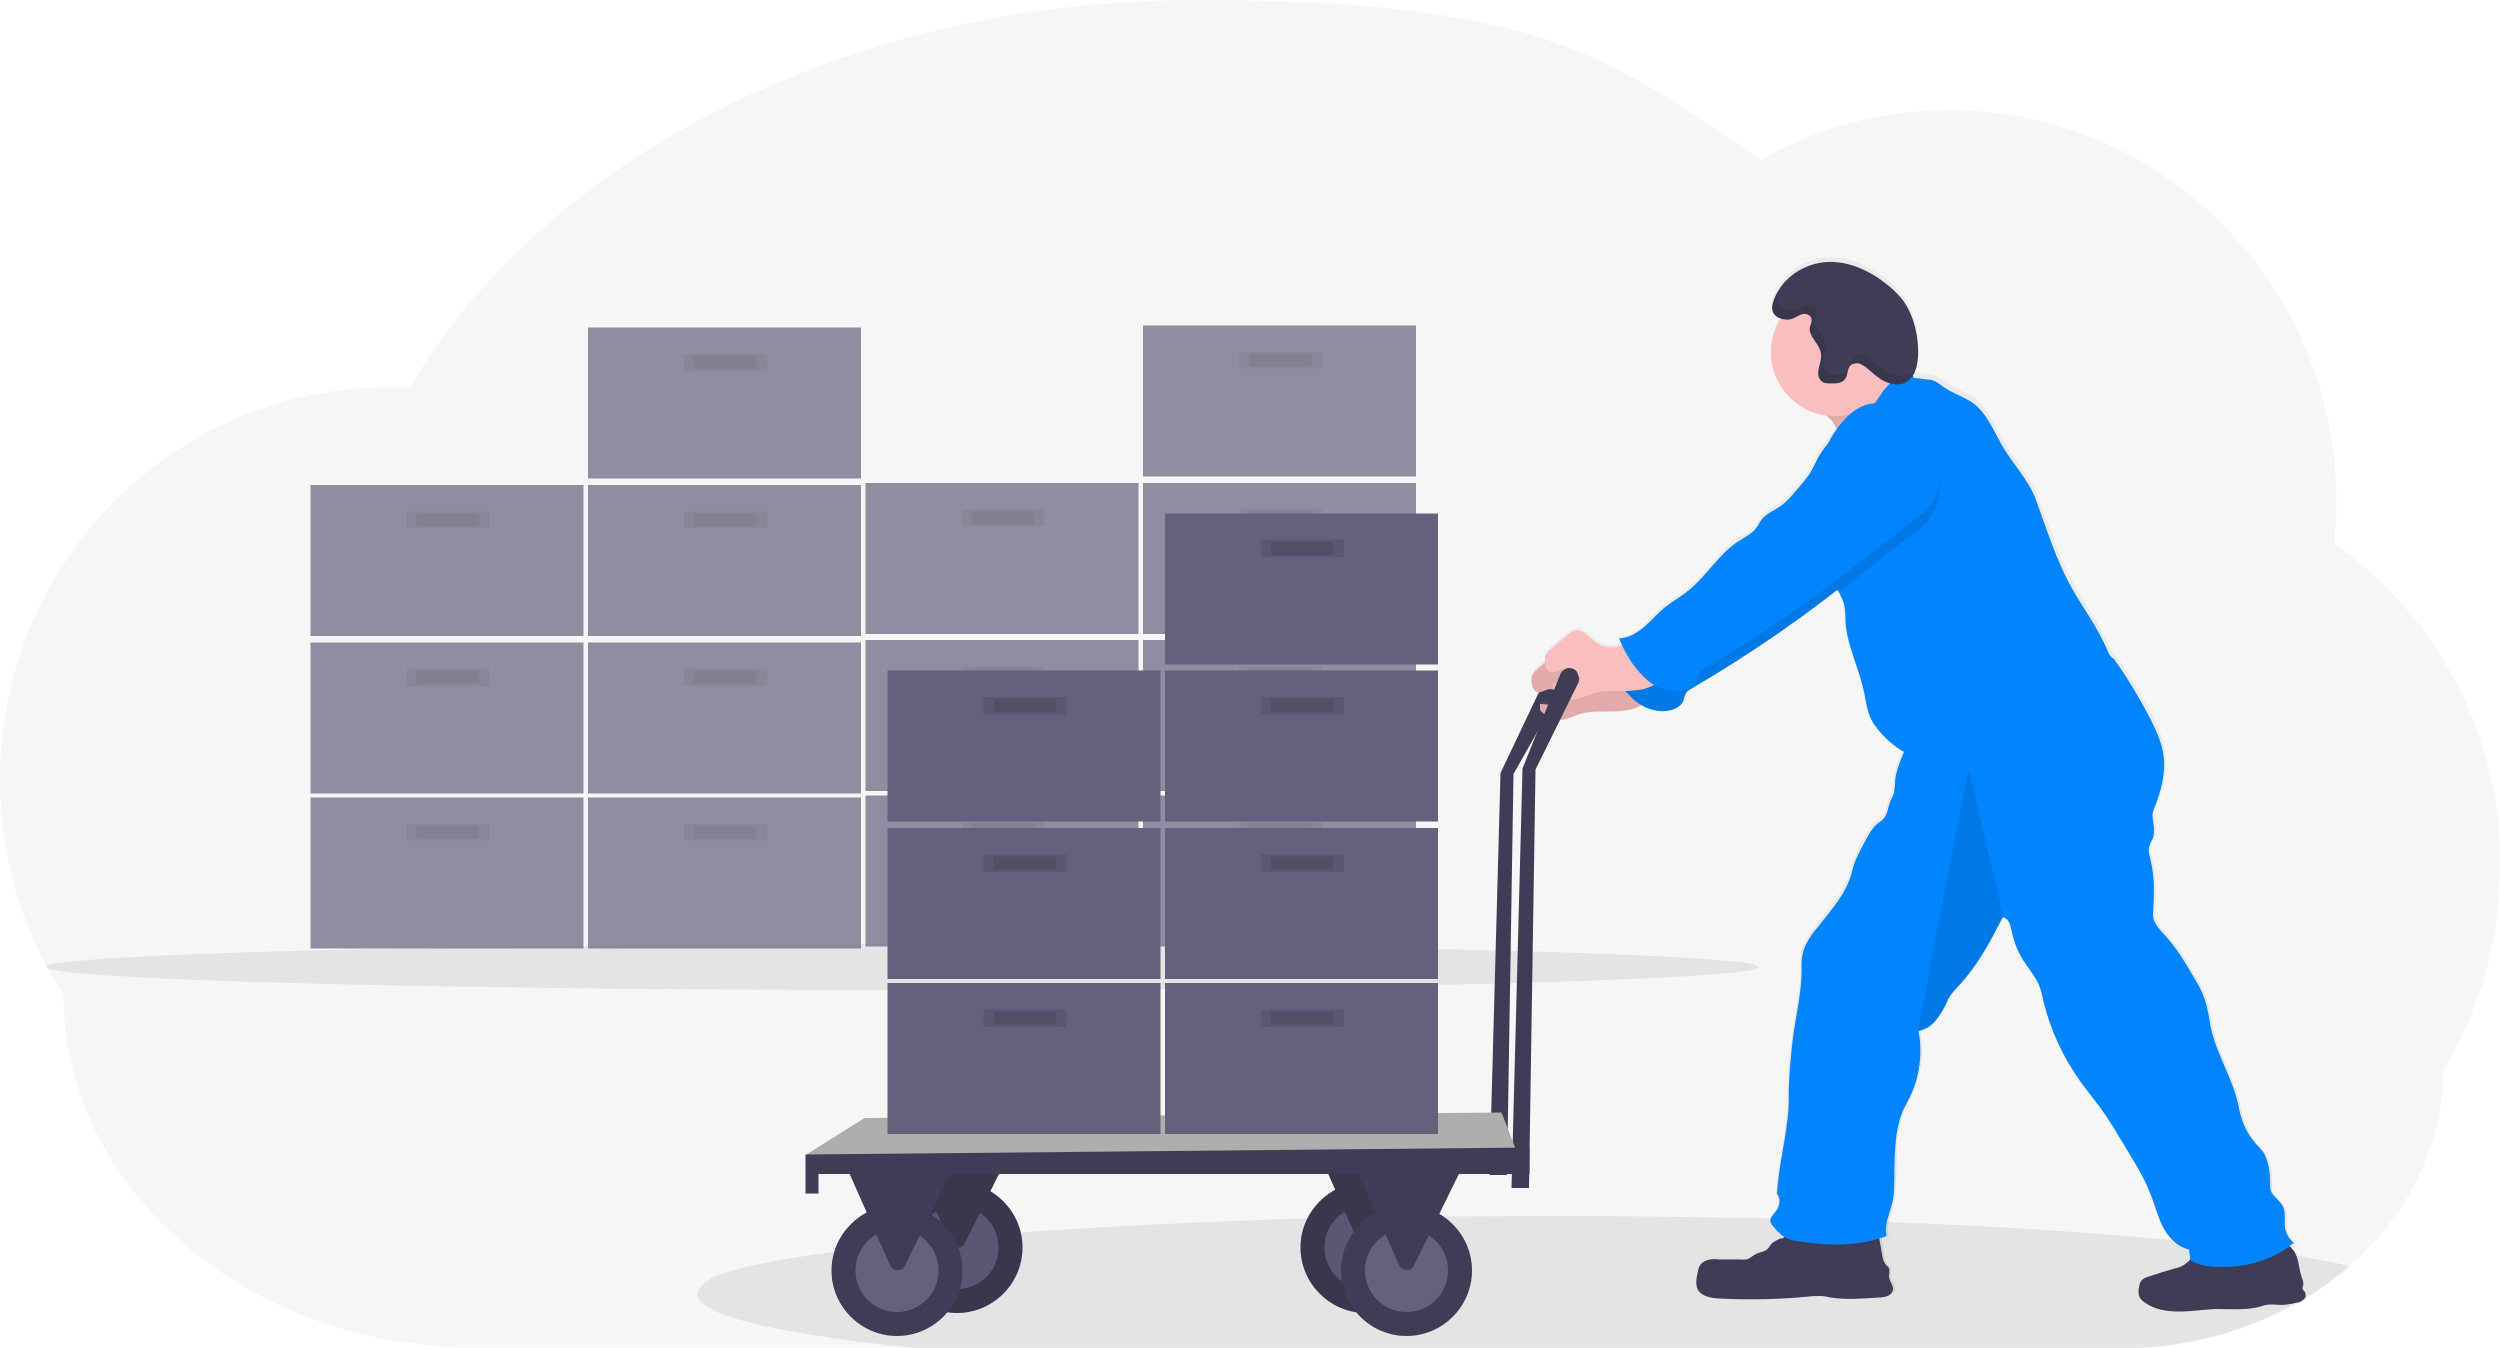 <?xml version="1.0" encoding="UTF-8"?>
<svg xmlns="http://www.w3.org/2000/svg" xmlns:xlink="http://www.w3.org/1999/xlink" id="Layer_1" data-name="Layer 1" width="500" height="269.7" version="1.1" viewBox="0 0 500 269.7">
  <defs>
    <style>
      .cls-1, .cls-2, .cls-3, .cls-4 {
        opacity: .1;
      }

      .cls-2 {
        fill: #3f3f3f;
      }

      .cls-2, .cls-5, .cls-6, .cls-3, .cls-7, .cls-4, .cls-8, .cls-9, .cls-10, .cls-11 {
        stroke-width: 0px;
      }

      .cls-2, .cls-3, .cls-4 {
        isolation: isolate;
      }

      .cls-5 {
        fill: #0085ff;
      }

      .cls-6 {
        fill: url(#linear-gradient);
      }

      .cls-3 {
        fill: #a1a1a1;
      }

      .cls-7 {
        fill: #65617d;
      }

      .cls-4, .cls-9 {
        fill: #000;
      }

      .cls-8 {
        fill: #3f3d56;
      }

      .cls-10 {
        fill: #aeaeae;
      }

      .cls-12 {
        opacity: .7;
      }

      .cls-11 {
        fill: #fbbebe;
      }
    </style>
    <linearGradient id="linear-gradient" x1="-155.3" y1="237.1" x2="-155.3" y2="448.3" gradientTransform="translate(539 499.3) scale(1 -1)" gradientUnits="userSpaceOnUse">
      <stop offset="0" stop-color="gray" stop-opacity=".2"></stop>
      <stop offset=".5" stop-color="gray" stop-opacity=".1"></stop>
      <stop offset="1" stop-color="gray" stop-opacity=".1"></stop>
    </linearGradient>
  </defs>
  <path class="cls-3" d="M500,173.2c0,14.5-3.9,28.7-11.4,41,0,15.1-7.1,28.8-18.5,38.8-2.9,2.5-5.9,4.7-9.2,6.7-.1,0-.3.2-.4.2-.2.1-.5.3-.7.4h-.2c-10.8,6.2-23,9.3-35.4,9.2H94.9c-22.7,0-43.2-7.9-58.1-20.7-14.9-12.8-24.1-30.4-24.1-49.9C4.4,186.2,0,171.2,0,155.9,0,112.6,34.6,77.5,77.4,77.5s3,0,4.5.1C108.7,31.9,169.1,0,239.4,0s82.7,12,112.9,31.9c11.5-6.5,24.4-9.9,37.6-9.9,42.7,0,77.4,35.1,77.4,78.5,0,2.7-.2,5.5-.4,8.2,10.3,7.3,18.7,16.9,24.5,28.2,5.8,11.2,8.8,23.7,8.7,36.3Z"></path>
  <path class="cls-2" d="M180.5,198c94.6,0,171.3-2.1,171.3-4.6s-76.7-4.6-171.3-4.6-171.3,2.1-171.3,4.6,76.7,4.6,171.3,4.6Z"></path>
  <g class="cls-12">
    <path class="cls-7" d="M116.7,159.5h-54.6v30.2h54.6v-30.2Z"></path>
    <path class="cls-4" d="M97.9,164.7h-16.6v3.5h16.6v-3.5Z"></path>
    <path class="cls-4" d="M95.8,165.2h-12.5v2.6h12.5v-2.6Z"></path>
    <path class="cls-7" d="M172.2,159.5h-54.6v30.2h54.6v-30.2Z"></path>
    <path class="cls-4" d="M153.4,164.7h-16.6v3.5h16.6v-3.5Z"></path>
    <path class="cls-4" d="M151.3,165.2h-12.5v2.6h12.5v-2.6Z"></path>
    <path class="cls-7" d="M116.7,128.5h-54.6v30.2h54.6v-30.2Z"></path>
    <path class="cls-4" d="M97.9,133.7h-16.6v3.5h16.6v-3.5Z"></path>
    <path class="cls-4" d="M95.8,134.1h-12.5v2.6h12.5v-2.6Z"></path>
    <path class="cls-7" d="M172.2,128.5h-54.6v30.2h54.6v-30.2Z"></path>
    <path class="cls-4" d="M153.4,133.7h-16.6v3.5h16.6v-3.5Z"></path>
    <path class="cls-4" d="M151.3,134.1h-12.5v2.6h12.5v-2.6Z"></path>
    <path class="cls-7" d="M116.7,97h-54.6v30.2h54.6v-30.2Z"></path>
    <path class="cls-4" d="M97.9,102.2h-16.6v3.5h16.6v-3.5Z"></path>
    <path class="cls-4" d="M95.8,102.7h-12.5v2.6h12.5v-2.6Z"></path>
    <path class="cls-7" d="M172.2,97h-54.6v30.2h54.6v-30.2Z"></path>
    <path class="cls-4" d="M153.4,102.2h-16.6v3.5h16.6v-3.5Z"></path>
    <path class="cls-4" d="M151.3,102.7h-12.5v2.6h12.5v-2.6Z"></path>
    <path class="cls-7" d="M172.2,65.5h-54.6v30.2h54.6v-30.2Z"></path>
    <path class="cls-4" d="M153.4,70.8h-16.6v3.5h16.6v-3.5Z"></path>
    <path class="cls-4" d="M151.3,71.2h-12.5v2.6h12.5v-2.6Z"></path>
  </g>
  <g class="cls-12">
    <path class="cls-7" d="M227.7,159.1h-54.6v30.2h54.6v-30.2Z"></path>
    <path class="cls-4" d="M208.9,164.3h-16.6v3.5h16.6v-3.5Z"></path>
    <path class="cls-4" d="M206.8,164.7h-12.5v2.6h12.5v-2.6Z"></path>
    <path class="cls-7" d="M283.2,159.1h-54.6v30.2h54.6v-30.2Z"></path>
    <path class="cls-4" d="M264.4,164.3h-16.6v3.5h16.6v-3.5Z"></path>
    <path class="cls-4" d="M262.3,164.7h-12.5v2.6h12.5v-2.6Z"></path>
    <path class="cls-7" d="M227.7,128h-54.6v30.2h54.6v-30.2Z"></path>
    <path class="cls-4" d="M208.9,133.3h-16.6v3.5h16.6v-3.5Z"></path>
    <path class="cls-4" d="M206.8,133.7h-12.5v2.6h12.5v-2.6Z"></path>
    <path class="cls-7" d="M283.2,128h-54.6v30.2h54.6v-30.2Z"></path>
    <path class="cls-4" d="M264.4,133.3h-16.6v3.5h16.6v-3.5Z"></path>
    <path class="cls-4" d="M262.3,133.7h-12.5v2.6h12.5v-2.6Z"></path>
    <path class="cls-7" d="M227.7,96.6h-54.6v30.2h54.6v-30.2Z"></path>
    <path class="cls-4" d="M208.9,101.8h-16.6v3.5h16.6v-3.5Z"></path>
    <path class="cls-4" d="M206.8,102.2h-12.5v2.6h12.5v-2.6Z"></path>
    <path class="cls-7" d="M283.2,96.6h-54.6v30.2h54.6v-30.2Z"></path>
    <path class="cls-4" d="M264.4,101.8h-16.6v3.5h16.6v-3.5Z"></path>
    <path class="cls-4" d="M262.3,102.2h-12.5v2.6h12.5v-2.6Z"></path>
    <path class="cls-7" d="M283.2,65.1h-54.6v30.2h54.6v-30.2Z"></path>
    <path class="cls-4" d="M264.4,70.3h-16.6v3.5h16.6v-3.5Z"></path>
    <path class="cls-4" d="M262.3,70.8h-12.5v2.6h12.5v-2.6Z"></path>
  </g>
  <path class="cls-8" d="M313.5,134.5c0-.3-.2-.6-.3-.9-.2-.3-.4-.5-.7-.6-.3-.1-.5-.2-.8-.2s-.5,0-.8.2c-.3.1-.5.3-.7.5s-.3.4-.4.7l-9.7,20.4-2.2,80.4h3.5l1.3-80.2,10.7-18.9c.2-.4.3-.8.2-1.3Z"></path>
  <path class="cls-2" d="M470.1,253.1c-2.9,2.5-5.9,4.7-9.2,6.7,0,0-.1.1-.2.2-.3.3-.8.5-1.2.6-10.8,6-23,9.2-35.4,9.1h-240.3c-27.5-2.8-44.3-6.6-44.3-10.7s10.1-6.2,27.5-8.7c1.8-.3,3.7-.5,5.6-.8,1.2-.2,2.4-.3,3.7-.4l2.1-.2c1.6-.2,3.2-.4,4.9-.5h.1l1.7-.2c1.5-.2,3-.3,4.5-.4h1.1c0,0,2.9-.4,2.9-.4,1.9-.2,3.7-.3,5.7-.5,1.6-.1,3.2-.3,4.9-.4,16.8-1.2,36.2-2.2,57.3-2.8l6-.2h2s4.3-.1,4.3-.1h1.7s1.8,0,1.8,0h1.3s6-.1,6-.1h3.1s.6,0,.6,0c7.3,0,14.8-.1,22.4-.1,15,0,29.6.2,43.5.5,8,.2,15.7.4,23.2.7h0c21.6.8,40.9,2.1,56.9,3.6h.3c4.1.4,8,.9,11.6,1.3,3.4.4,6.7.8,9.6,1.3,1,.2,2,.3,3,.5h.2c4.1.7,7.8,1.4,10.9,2.1Z"></path>
  <path class="cls-6" d="M460.9,259.7c0,0-.1.1-.2.2-.3.3-.8.5-1.2.6-.9.2-1.8.4-2.7.4h-.3c-.5,0-1,0-1.6,0-.4,0-.8,0-1.1,0h0c-.6,0-1.1.2-1.6.4-1.2.3-2.4.5-3.6.5h-.4c-1.4,0-2.8,0-4.1,0h-.7c-2.4,0-4.7.4-7.1.5h-.8c-2.3,0-4.7-.6-6.5-1.9-.4-.2-.7-.6-.9-1-.2-.4-.2-.9-.2-1.3,0-.8.2-1.7.8-2.2.4-.3.8-.5,1.3-.6.8-.3,1.6-.5,2.4-.8.8-.2,1.7-.5,2.6-.8h.2c0,0,.5-.2.5-.2h.3c.4-.2.7-.4,1.1-.6.4-.3.8-.7,1.1-1.1,0,0,.1-.2.1-.2,0,0,0-.1,0-.2,0-.5-.1-1.1-.2-1.6-1.2-.3-2.4-.9-3.2-1.8-.8-.7-1.4-1.6-1.9-2.5-1.1-2-1.6-4.3-2.5-6.5-1.2-3.3-3.1-6.4-4.9-9.4-1.7-2.8-3.3-5.6-5.2-8.2-1.3-1.7-2.6-3.4-3.9-5.2-3.5-4.9-6.1-10.4-7.5-16.3-.2-1.1-.5-2.2-.9-3.3-.8-1.8-2.1-3.3-3.2-5-1.1-1.8-1.9-3.8-2.3-5.9-.2-1.2-.6-2.5-1.8-2.6v.2c-2.6,4.8-5.1,9.7-8.9,13.6-.6.6-1.1,1.2-1.6,1.9-.4.6-.7,1.3-1,2-.6,1.2-1.4,2.4-2.3,3.4-.3.3-.6.5-.9.8-.4.3-.9.6-1.4.7-.2,0-.4.1-.6.1,0,0,0,.1,0,.2,0,0,0,.1,0,.2.6,3.5.4,7.1-.8,10.5,0,.1,0,.2-.1.3-.2.5-.4,1-.6,1.4-.5,1.2-1.2,2.3-1.7,3.4,0,.2-.2.4-.2.6-1.7,4.7-1.3,9.9-1.5,14.9,0,1.1-.1,2.2-.4,3.3-.3,1.2-.8,2.5-1,3.7-.2.9-.3,1.9,0,2.9h-.1c-.5.2-.9.4-1.4.5h0c.2,1,.3,2,.5,3,.1.8.3,1.7.9,2.3.2.1.3.3.4.4.3.5,0,1.3.1,1.9,0,.9.9,1.7.8,2.6,0,.3-.2.5-.4.7-.2.2-.4.4-.7.5-.2,0-.4.2-.7.2h-.1c-.3,0-.5.1-.8.1-3.3.3-6.6.6-9.8,0-.6-.1-1.3-.3-1.9-.3-.8,0-1.6,0-2.4.1-6,.6-12,.7-18,.4-1.6,0-3.4-.3-4.2-1.7-.7-1.1-.4-2.5,0-3.8,0-.5.3-.9.5-1.3,0,0,0,0,0-.1.8-1,2.3-1.1,3.6-1h4.3c.4.2.8.1,1.2,0,.7-.2,1.2-.8,1.9-1.1.8-.4,1.8-.4,2.4-1.1h0c.1-.2.2-.4.3-.5,0,0,0,0,0,0,0,0,0,0,0,0,.5-.7,1.5-.9,2.2-1.4.1,0,.2-.1.3-.2h0c-.8-.7-1.5-1.4-2.1-2.2-.2-.2-.4-.5-.5-.8,0-.2,0-.5,0-.7,0,0,0-.1,0-.2h0c.3-.6.9-1.2,1.2-1.8,0,0,0,0,0,0,.5-.9.6-2.2-.1-2.9.4-5.8,1.9-11.4,2.3-17.1.1-2.3,0-4.6.2-6.9.1-2.3.3-4.5.6-6.8.6-5.1,2-10.2,1.8-15.4,0-.5,0-1,0-1.4,0,0,0,0,0-.1.1-1.1.5-2.1,1-3,.6-1.1,1.4-2.1,2.1-3,2.7-3.5,5.9-7,6.9-11.3.5-2.2,1.6-4.3,2.7-6.2.6-1.2,1.3-2.4,2.3-3.3.6-.4,1.1-.8,1.5-1.3.7-.9.7-2.2,1.2-3.3.2-.6.6-1.1.7-1.7,0,0,0-.1,0-.2,0-.6.1-1.2.2-1.8,0-.2,0-.3,0-.5.3-1.7.8-3.4,1.5-5,0-.2.2-.4.3-.6-2-1.2-3.8-2.7-5.2-4.6-.5-.6-.9-1.2-1.3-1.9-.9-1.8-1.1-3.8-1.5-5.8-1-4.7-3.3-9.1-3.7-13.8,0-1.5,0-3-.5-4.3-.1-.4-.3-.7-.5-1.1,0-.1-.2-.3-.2-.4v-.2c0,0-.3-.4-.3-.4l-.4.3c-8.9,7-18.3,13.4-28.1,19.2l-.8.5c-.4.2-.8.5-1.1.9,0,0,0,.1,0,.2-.2.4-.3.9-.4,1.3-.4,1-1.4,1.6-2.4,1.9-1.9.5-3.8.2-5.5-.7-.2-.1-.4-.2-.6-.3-.5.3-1,.5-1.6.7-1.7.5-3.6.5-5.4.5-1.8,0-3.7,0-5.4.6-1.1.4-2.3,1-3.4,1.1-.1,0-.3,0-.4,0-.7,0-1.3-.3-1.9-.6l-.4-.2c-.2,0-.4-.2-.5-.3-.2-.1-.4-.3-.5-.4-.2-.2-.4-.5-.5-.8,0-.2,0-.5,0-.7,0-.1,0-.2.1-.3,0,0,.2,0,.3,0,.5,0,1,0,1.5.1.3,0,.6,0,.9,0h.2c.3,0,.5-.1.7-.2.2-.1.4-.3.6-.5,0,0,0-.1.1-.2,0-.1,0-.3,0-.4,0,0,0,0,0-.1-.2,0-.4-.2-.5-.3,0,0-.2-.1-.3-.2h0c-.2-.1-.3-.3-.4-.4,0,0-.2-.2-.2-.3-.1-.2-.2-.3-.3-.5-.4,0-.7,0-1.1,0-.5.1-1,.4-1.4.5-.2,0-.5,0-.7,0-.7-.2-.9-1.1-1.1-1.8,0-.1,0-.3,0-.4,0-.3,0-.5,0-.8.2-.6.6-1.1,1.1-1.5l1.4-1.2h.1c0-.2,0-.3,0-.4,0-.3,0-.5,0-.8.2-.6.6-1.1,1.1-1.5l3.2-2.7c.6-.5,1.2-1,2-1.1,1.2,0,2.1.9,2.9,1.6,1.1,1,2.4,1.7,3.8,1.8.7,0,1.4,0,2-.3h.4c0-.3-.2-.4-.2-.6-.1-.3-.3-.5-.4-.8,1.9-.1,3.6-1.1,5-2.4s2.6-2.7,4-3.9c1.5-1.3,3.3-2.3,4.9-3.5,3.6-2.9,6-7.3,9.9-9.9,1.3-.9,2.9-1.6,3.8-3,.3-.4.5-.9.8-1.3.9-1.3,2.5-1.9,3.8-2.8,1.3-.9,2.5-2.2,3.5-3.5.8-.9,1.5-1.8,2.3-2.8.7-1.2,1.2-2.5,1.9-3.8.6-1,1.3-2,2.1-2.9.2-.3.4-.7.6-1,.2-.3.3-.6.5-.9.1-.2.3-.4.4-.6-.4-.7-.8-1.3-1-1.6h0c-.4-.5-.8-.9-1.2-1.3-.5,0-.9-.2-1.4-.3-2.7-.7-5.1-2.3-6.8-4.6-1.7-2.2-2.6-4.9-2.6-7.7,0,0,0,0,0,0,0-2,.5-4,1.4-5.8.2-.4.4-.7.6-1-.2,0-.4-.1-.6-.2-.3-.2-.6-.4-.8-.7-.2-.3-.3-.5-.3-.8,0-.7,0-1.4.3-2.1.1-.3.3-.6.4-.9,0,0,0,0,0,0,2-3.9,6.1-6.4,10.3-6.5,4.5-.2,8.9,1.9,12.4,4.9,1.1.9,2,1.9,2.8,3,1.8,2.6,2.7,5.9,2.9,9.1,0,1,0,2,0,3,0,.4-.1.7-.2,1.1,0,.2-.1.4-.2.6,0,.2-.1.3-.2.4h0c0,.2-.1.3-.2.4h0c0,0,0,.1,0,.1,0,0,0,.2.1.3,0,0,0,.2.1.2h0c.9,0,1.7.2,2.6.3.4,0,.8,0,1.2.2.9.3,1.5.9,2.3,1.4,1.8,1.3,4.1,1.9,5.8,3.2,2.6,2,3.9,5.2,5.5,8.1,2.1,3.9,5.5,7.2,7,11.3.7,1.9,1.4,3.8,2.1,5.6,1.3,3.7,2.7,7.4,4.5,10.9,2.5,4.8,6,9.2,8,14.3.2.5.6.9,1.1,1.2,2.8,3.9,5.2,8,7.4,12.3,1.1,2.3,2.2,4.6,2.5,7.1.3,2.2,0,4.5-.5,6.7-.3,1.3-.8,2.6-1.3,3.8-.2.4-.3.9-.4,1.4h0c0,1,.2,1.8.3,2.7,0,.7,0,1.4-.2,2,0,.1,0,.2-.1.3-.3.5-.5,1-.7,1.6,0,0,0,.1,0,.2-.1.9.2,1.9.4,2.9.8,3.4.6,7,.4,10.5,0,1.7,1.3,3.2,2.5,4.4,2.2,2.4,3.9,5.2,5.5,8.1.9,1.4,1.7,2.9,2.3,4.5.6,1.8.9,3.7,1.2,5.6,1.1,5.8,4.8,10.9,5.7,16.6.5,2.6,1.6,5.1,3.4,7.2.5.5,1,1.1,1.5,1.7.3.5.5,1,.7,1.6.4,1.3.6,2.6.6,4,0,.6,0,1.3.1,1.9.4,1.3,1.9,2.1,2.5,3.3.6,1.3.2,2.9.4,4.3.2,1.2.8,2.2,1.7,2.9-.4.3-.7.6-1.1.9.3.3.7.6.9,1,.2.2.3.5.4.8.6,1.3.6,2.9,1.1,4.4.2.6.5,1.2.3,1.8,0,.2-.1.4-.1.5,0,.4.4.7.6,1,0,.2,0,.4,0,.6,0,.2-.1.4-.3.5Z"></path>
  <path class="cls-11" d="M368.4,89.3c2.7-.7,5.1-2.2,7.4-3.7l8.1-5.2c-2.2-.2-4.1-1.7-5.2-3.7-1.1-1.9-1.6-4.1-2-6.3-3.5,1.4-6.5,3.7-9.3,6.1-1.1,1-3.5,2.4-3.8,3.9-.3,1.5,1.9,2.7,2.7,3.7.3.3,3.1,4.8,2.2,5.1Z"></path>
  <path class="cls-4" d="M368.4,89.3c2.7-.7,5.1-2.2,7.4-3.7l8.1-5.2c-2.2-.2-4.1-1.7-5.2-3.7-1.1-1.9-1.6-4.1-2-6.3-3.5,1.4-6.5,3.7-9.3,6.1-1.1,1-3.5,2.4-3.8,3.9-.3,1.5,1.9,2.7,2.7,3.7.3.3,3.1,4.8,2.2,5.1Z"></path>
  <path class="cls-11" d="M323.9,132.1c-1.4.7-3,1.5-4.6,1.4-1.4,0-2.8-.9-3.8-1.8-.9-.8-1.8-1.7-2.9-1.6-.8,0-1.4.6-2,1.1l-3.2,2.7c-.5.4-.9.9-1.1,1.5,0,.4,0,.8,0,1.2.1.7.4,1.5,1.1,1.8.7.2,1.4-.3,2.1-.5.4-.1.9-.1,1.3,0,.4.1.8.4,1.1.7.3.3.4.6.4,1,0,.8-.9,1.3-1.7,1.4-.8,0-1.6-.2-2.4-.2,0,0,0,0-.1,0,0,0,0,0-.1,0s0,0,0,.1c0,0,0,0,0,.1,0,.3,0,.6,0,.8,0,.3.2.5.5.7.4.4.9.7,1.4.9.6.3,1.3.5,2,.6,1.3,0,2.6-.7,3.8-1.1,1.7-.6,3.6-.6,5.4-.6,1.8,0,3.6,0,5.4-.5,1.7-.5,3.4-1.6,4.1-3.3,0-.2.1-.3,0-.5,0-.2-.2-.3-.4-.4-2.4-1.8-3.4-4-6.2-5.3h-.2Z"></path>
  <path class="cls-4" d="M323.9,132.1c-1.4.7-3,1.5-4.6,1.4-1.4,0-2.8-.9-3.8-1.8-.9-.8-1.8-1.7-2.9-1.6-.8,0-1.4.6-2,1.1l-3.2,2.7c-.5.4-.9.9-1.1,1.5,0,.4,0,.8,0,1.2.1.7.4,1.5,1.1,1.8.7.2,1.4-.3,2.1-.5.4-.1.9-.1,1.3,0,.4.1.8.4,1.1.7.3.3.4.6.4,1,0,.8-.9,1.3-1.7,1.4-.8,0-1.6-.2-2.4-.2,0,0,0,0-.1,0,0,0,0,0-.1,0s0,0,0,.1c0,0,0,0,0,.1,0,.3,0,.6,0,.8,0,.3.2.5.5.7.4.4.9.7,1.4.9.6.3,1.3.5,2,.6,1.3,0,2.6-.7,3.8-1.1,1.7-.6,3.6-.6,5.4-.6,1.8,0,3.6,0,5.4-.5,1.7-.5,3.4-1.6,4.1-3.3,0-.2.1-.3,0-.5,0-.2-.2-.3-.4-.4-2.4-1.8-3.4-4-6.2-5.3h-.2Z"></path>
  <path class="cls-5" d="M375.1,85.5c-.7-.4-1.4-.7-2.2-.8-.8,0-1.6,0-2.4.3-1.5.5-2.9,1.5-4,2.7-1.1,1.1-2,2.4-2.8,3.7-.7,1.3-1.3,2.7-2.1,4-1.3,2.3-3,4.4-4.7,6.4-1.1,1.3-2.2,2.6-3.5,3.5-1.4.9-2.9,1.5-3.8,2.8-.3.4-.5.9-.8,1.3-.9,1.3-2.5,2.1-3.8,2.9-3.9,2.6-6.3,6.9-9.9,9.8-1.6,1.3-3.3,2.2-4.9,3.5-1.4,1.2-2.6,2.6-4,3.8-1.4,1.2-3.1,2.2-5,2.3,1.2,2.8,2.7,5.5,4.9,7.6,2.1,2.2,5.3,3.5,8.2,2.7,1-.3,2-.9,2.4-1.9.1-.5.3-1,.5-1.5.3-.4.7-.7,1.1-.9,11.7-6.8,22.8-14.5,33.3-23,2.8-2.3,5.6-4.3,8.5-6.6,1-.7,2-1.6,2.9-2.5,1.2-1.4,2-3.2,2.2-5.1.2-1.9-.1-3.7-1-5.4-.8-1.3-1.7-2.5-2.6-3.6-1.8-2.3-3.9-4.4-6.3-6.2Z"></path>
  <path class="cls-4" d="M375.1,85.5c-.7-.4-1.4-.7-2.2-.8-.8,0-1.6,0-2.4.3-1.5.5-2.9,1.5-4,2.7-1.1,1.1-2,2.4-2.8,3.7-.7,1.3-1.3,2.7-2.1,4-1.3,2.3-3,4.4-4.7,6.4-1.1,1.3-2.2,2.6-3.5,3.5-1.4.9-2.9,1.5-3.8,2.8-.3.4-.5.9-.8,1.3-.9,1.3-2.5,2.1-3.8,2.9-3.9,2.6-6.3,6.9-9.9,9.8-1.6,1.3-3.3,2.2-4.9,3.5-1.4,1.2-2.6,2.6-4,3.8-1.4,1.2-3.1,2.2-5,2.3,1.2,2.8,2.7,5.5,4.9,7.6,2.1,2.2,5.3,3.5,8.2,2.7,1-.3,2-.9,2.4-1.9.1-.5.3-1,.5-1.5.3-.4.7-.7,1.1-.9,11.7-6.8,22.8-14.5,33.3-23,2.8-2.3,5.6-4.3,8.5-6.6,1-.7,2-1.6,2.9-2.5,1.2-1.4,2-3.2,2.2-5.1.2-1.9-.1-3.7-1-5.4-.8-1.3-1.7-2.5-2.6-3.6-1.8-2.3-3.9-4.4-6.3-6.2Z"></path>
  <path class="cls-8" d="M356.3,247.6c-.8.4-1.7.7-2.2,1.4-.2.2-.3.5-.5.7-.6.7-1.6.7-2.4,1.1-.6.3-1.2.9-1.9,1.1-.4,0-.8.1-1.3,0h-4.2c-1.3-.2-2.9,0-3.7,1-.3.4-.4.8-.5,1.3-.3,1.3-.6,2.7,0,3.8.8,1.3,2.6,1.6,4.2,1.7,6,.3,12,.2,18-.4.8-.1,1.6-.1,2.4-.1.6,0,1.3.2,1.9.3,3.2.5,6.5.2,9.8,0,.5,0,1.1-.1,1.6-.3.3-.1.5-.3.7-.5.2-.2.3-.5.4-.7.1-.9-.7-1.7-.8-2.6,0-.6.2-1.4-.1-1.9-.1-.2-.3-.3-.4-.4-.6-.6-.8-1.5-.9-2.3l-.8-4.5c0-.3-.2-.6-.4-.8-.2-.1-.3-.2-.5-.2-3.3-.8-6.7,0-10.1.4-1.7.2-3.4.3-5.1.3-.7,0-1-.1-1.6.3-.6.5-.9,1.1-1.5,1.5Z"></path>
  <path class="cls-8" d="M436.8,253c-.6.3-1.2.6-1.9.7-1.7.5-3.4,1-5.1,1.6-.5.1-.9.3-1.3.6-.6.5-.7,1.4-.8,2.2,0,.4,0,.9.2,1.3.2.4.5.7.9,1,2,1.5,4.5,1.9,7,1.9s4.9-.4,7.4-.5c3,0,6,.3,8.9-.5.5-.2,1.1-.3,1.7-.4.4,0,.8,0,1.1,0,1.5.2,3.1,0,4.6-.4.4,0,.9-.3,1.2-.6.2-.1.3-.3.4-.6,0-.2,0-.5,0-.7-.2-.4-.6-.6-.6-1,0-.2,0-.4.1-.5.2-.6-.1-1.2-.3-1.8-.6-1.7-.5-3.6-1.5-5.1-1-1.5-2.9-2.1-4.6-2.3-1.4-.2-2.9-.2-4.3.1-1.6.3-3.1,1.1-4.6,1.5-1.8.5-3.7.7-5.6.5-1.2-.1-.8,0-1.2,1.1-.3.7-.8,1.3-1.5,1.7Z"></path>
  <path class="cls-11" d="M366.9,83.2c7,0,12.7-5.7,12.7-12.7s-5.7-12.7-12.7-12.7-12.7,5.7-12.7,12.7,5.7,12.7,12.7,12.7Z"></path>
  <path class="cls-5" d="M458.8,248.5c-3.9,3.4-9.2,4.9-14.4,4.9-2.2,0-4.5-.2-6.3-1.3-.1-.7-.2-1.5-.3-2.2-2.3-.5-4-2.3-5.1-4.3-1.1-2-1.6-4.3-2.5-6.5-1.2-3.3-3.1-6.3-4.9-9.3-1.7-2.8-3.3-5.6-5.2-8.2-1.3-1.7-2.6-3.4-3.9-5.1-3.5-4.9-6.1-10.4-7.5-16.2-.2-1.1-.5-2.2-.9-3.3-.8-1.8-2.1-3.3-3.2-5-1.1-1.8-1.9-3.8-2.3-5.9-.2-1.2-.6-2.5-1.8-2.6-2.5,4.9-5.1,9.8-8.9,13.8-.6.6-1.1,1.2-1.6,1.9-.4.6-.7,1.3-1,2-.6,1.2-1.4,2.4-2.3,3.4-.8.8-1.8,1.4-3,1.6.8,4.2.3,8.6-1.4,12.5-.5,1.2-1.2,2.3-1.7,3.4-2,4.8-1.6,10.2-1.8,15.4,0,1.1-.1,2.2-.4,3.2-.5,2.1-1.6,4.4-1.1,6.5-5.5,2.1-11.6,2-17.4,1.1-1.1-.1-2.2-.4-3.2-1-.8-.6-1.5-1.3-2.1-2.1-.2-.2-.4-.5-.5-.8-.2-1,.9-1.7,1.4-2.6.5-.9.6-2.3-.1-3,.3-5.7,1.9-11.3,2.3-17,.1-2.3,0-4.6.2-6.8.1-2.3.4-4.5.6-6.7.6-5.1,2-10.1,1.8-15.3,0-1.6.3-3.1,1.1-4.5.6-1.1,1.3-2.1,2.1-3,2.7-3.5,5.9-6.9,6.9-11.2.5-2.2,1.6-4.2,2.7-6.2.6-1.2,1.3-2.4,2.3-3.3.6-.4,1.1-.8,1.5-1.3.7-.9.7-2.2,1.2-3.3.2-.6.6-1.1.7-1.7.1-.6.2-1.3.2-2,.1-2.1,1-4.2,1.8-6.1-2-1.2-3.8-2.7-5.2-4.5-.5-.6-.9-1.2-1.3-1.9-.9-1.8-1.1-3.8-1.5-5.7-1-4.6-3.3-9-3.7-13.8,0-1.4,0-2.9-.5-4.3-.2-.6-.5-1.1-.8-1.7-.3-.5-.5-1.1-.7-1.7-.3-1.3.1-2.6,0-3.9-.1-1.2-.6-2.2-.8-3.4-.2-1.5-.3-3-.1-4.5.1-1.7.5-3.6.3-5.3-.2-2.9.1-5.7,1.1-8.4.9-2.7,2.5-5.2,4.4-7.3h0c.8-1,1.7-1.7,2.5-2.7,1-1.2,1.7-2.7,2.8-3.9.5-.5,1-1,1.5-1.6.4-.6.9-1.1,1.4-1.6.3-.2.6-.4.9-.5.3,0,.7,0,1.1,0,0,.7.3,1.3.6,1.9.9,0,1.7.2,2.6.3.4,0,.8,0,1.2.2.9.3,1.5.9,2.3,1.4,1.8,1.3,4.1,1.9,5.8,3.2,2.6,1.9,3.9,5.2,5.5,8,2.1,3.9,5.5,7.1,7,11.3l2,5.6c1.3,3.7,2.7,7.3,4.5,10.8,2.5,4.8,6,9.1,8,14.2.2.5.6.9,1.1,1.2,2.8,3.9,5.2,8,7.4,12.2,1.1,2.3,2.2,4.6,2.5,7.1.5,3.5-.5,7.1-1.8,10.4-.2.5-.4,1-.4,1.5,0,.8.2,1.7.3,2.5,0,.8,0,1.6-.3,2.3-.3.5-.5,1-.7,1.6-.2,1,.2,2,.4,3,.8,3.4.6,6.9.4,10.4-.1,1.7,1.3,3.1,2.5,4.4,2.2,2.4,3.9,5.2,5.5,8,.9,1.4,1.7,2.9,2.3,4.5.6,1.8.9,3.7,1.2,5.5,1.1,5.7,4.7,10.8,5.7,16.5.5,2.6,1.6,5.1,3.4,7.1.5.5,1,1.1,1.5,1.7.3.5.5,1,.7,1.6.4,1.3.6,2.6.6,4,0,.6,0,1.3.1,1.9.4,1.3,1.9,2.1,2.5,3.3.6,1.3.2,2.9.4,4.3.2,1.1.8,2.2,1.7,2.9Z"></path>
  <path class="cls-11" d="M326.6,128.1c-1.4.7-3,1.5-4.6,1.4-1.4,0-2.8-.9-3.8-1.8-.9-.8-1.8-1.7-2.9-1.6-.8,0-1.4.6-2,1.1l-3.2,2.7c-.5.4-.9.9-1.1,1.5,0,.4,0,.8,0,1.2.1.7.4,1.5,1.1,1.8.7.2,1.4-.3,2.1-.5.4-.1.9-.1,1.3,0,.4.1.8.4,1.1.7.3.3.4.6.4,1,0,.8-.9,1.3-1.7,1.3-.8,0-1.6-.2-2.4-.2,0,0,0,0-.1,0,0,0,0,0-.1,0,0,0,0,0,0,.1,0,0,0,0,0,.1,0,.3,0,.6,0,.8,0,.3.2.5.5.7.4.4.9.7,1.4.9.6.3,1.3.5,1.9.6,1.3,0,2.6-.7,3.8-1.1,1.7-.6,3.6-.6,5.4-.6,1.8,0,3.6,0,5.4-.5,1.7-.5,3.4-1.6,4.1-3.3,0-.2.1-.3,0-.5,0-.2-.2-.3-.4-.4-2.4-1.8-3.4-4-6.2-5.3h-.2Z"></path>
  <path class="cls-8" d="M360.7,62.8c-.8.1-1.4.6-2.1.9-.5.2-1,.3-1.5.2-.5,0-1-.2-1.5-.4-.3-.2-.6-.4-.8-.7-.6-.8-.4-2,0-2.9,1.7-4.5,6.2-7.3,10.7-7.5,4.5-.2,8.8,1.9,12.4,4.9,1.1.9,2,1.9,2.8,2.9,1.8,2.6,2.7,5.8,2.9,9.1.1,1.4,0,2.7-.3,4.1-.2.6-.4,1.3-.8,1.8-.4.5-.9,1-1.5,1.3-1.2.6-2.7.4-4-.2s-2.3-1.6-3.4-2.5c-.5-.5-1.1-.8-1.7-1.1-.3-.1-.7-.1-1,0-.3,0-.6.2-.9.5-.6.7-.4,1.9-1,2.6-.5.8-1.6.9-2.6.9s-1.9,0-2.4-.8c-.5-.7-.4-1.7-.2-2.5.2-.8.5-1.7.4-2.6-.2-1.7-1.7-2.8-2.2-4.4-.3-1.1.4-1.5.3-2.5,0-.8-1-1.2-1.6-1.1Z"></path>
  <path class="cls-4" d="M400.6,183.3h0c-2.5,5-5.1,9.9-8.9,13.9-.6.6-1.1,1.2-1.6,1.9-.4.6-.7,1.3-1,2-.6,1.2-1.4,2.4-2.3,3.4l-3.2,1.6,10.1-52.4,7,29.7Z"></path>
  <path class="cls-4" d="M386,103.9c-.9.9-1.8,1.8-2.9,2.5-2.9,2.2-5.7,4.2-8.5,6.6-2.3,1.8-4.5,3.6-6.9,5.4-.3-.5-.5-1.1-.7-1.7-.3-1.3.1-2.6,0-3.9-.1-1.2-.6-2.2-.8-3.4-.2-1.5-.3-3-.1-4.5.1-1.7.5-3.6.3-5.3-.2-2.9.1-5.7,1.1-8.5,1-2.7,2.5-5.2,4.4-7.3h0c.5-.4,1-.6,1.5-.8.8-.3,1.6-.4,2.4-.3.8,0,1.6.4,2.2.8,2.4,1.8,4.5,3.8,6.3,6.2,1,1.1,1.9,2.3,2.6,3.6.9,1.7,1.2,3.5,1,5.4-.2,1.9-1,3.6-2.2,5.1Z"></path>
  <path class="cls-5" d="M377.7,81.5c-.7-.4-1.4-.7-2.2-.8-.8,0-1.6,0-2.4.3-1.5.5-2.9,1.5-4,2.7-1.1,1.1-2,2.4-2.8,3.7-.7,1.3-1.3,2.7-2.1,4-1.3,2.3-3,4.4-4.7,6.4-1.1,1.3-2.2,2.6-3.5,3.5-1.4.9-2.9,1.5-3.8,2.8-.3.4-.5.9-.8,1.3-.9,1.3-2.5,2.1-3.8,2.9-3.9,2.6-6.3,6.9-9.9,9.8-1.6,1.3-3.3,2.2-4.9,3.5-1.4,1.2-2.6,2.6-4,3.8-1.4,1.2-3.1,2.2-5,2.3,1.2,2.8,2.7,5.5,4.9,7.6,2.1,2.2,5.3,3.5,8.2,2.7,1-.3,2-.9,2.4-1.9.1-.5.3-1,.5-1.5.3-.4.7-.7,1.1-.9,11.7-6.8,22.8-14.5,33.3-23,2.8-2.3,5.6-4.3,8.5-6.6,1-.7,2-1.6,2.9-2.5,1.2-1.4,2-3.2,2.2-5.1.2-1.9-.1-3.7-1-5.4-.8-1.3-1.7-2.5-2.6-3.6-1.8-2.3-3.9-4.4-6.3-6.2Z"></path>
  <g class="cls-1">
    <path class="cls-9" d="M367.4,74.9c-.9,0-1.9,0-2.4-.8-.5-.7-.4-1.7-.2-2.5.2-.8.5-1.7.4-2.6-.2-1.7-1.7-2.8-2.2-4.4-.3-1.1.4-1.5.3-2.5,0-.8-1-1.2-1.6-1.1-.8.1-1.4.6-2.1.9-.5.2-1,.3-1.5.2-.5,0-1-.2-1.5-.4-.3-.2-.6-.4-.8-.7-.6-.8-.4-2,0-2.9,0,0,0,0,0-.1-.4.6-.7,1.2-.9,1.8-.4,1-.6,2.1,0,2.9.2.3.5.5.8.7.5.2,1,.4,1.5.4.5,0,1,0,1.5-.2.7-.3,1.4-.8,2.1-.9.7-.1,1.6.3,1.6,1.1,0,1-.6,1.4-.3,2.5.5,1.6,2,2.7,2.2,4.4,0,.9-.2,1.7-.4,2.6-.2.8-.3,1.8.2,2.5.6.7,1.6.8,2.4.8.9,0,2,0,2.6-.9.2-.4.4-.9.5-1.3-.6.4-1.4.5-2.2.5Z"></path>
    <path class="cls-9" d="M381.9,74.8c-1.2.6-2.7.4-4-.2s-2.3-1.6-3.4-2.5c-.5-.5-1.1-.8-1.7-1.1-.3-.1-.7-.1-1,0-.3,0-.6.2-.9.5-.3.4-.5.9-.5,1.5.2-.1.5-.2.7-.2.3,0,.5,0,.8,0,.6.2,1.2.6,1.7,1.1,1.1.9,2.2,1.9,3.4,2.5,1.2.6,2.8.8,4,.2,1.1-.6,1.9-1.7,2.2-2.9-.4.5-.8.9-1.4,1.2Z"></path>
  </g>
  <path class="cls-8" d="M273.2,262.6c7.2,0,13.1-5.9,13.1-13.1s-5.9-13.1-13.1-13.1-13.1,5.9-13.1,13.1,5.9,13.1,13.1,13.1Z"></path>
  <path class="cls-4" d="M273.2,262.6c7.2,0,13.1-5.9,13.1-13.1s-5.9-13.1-13.1-13.1-13.1,5.9-13.1,13.1,5.9,13.1,13.1,13.1Z"></path>
  <path class="cls-7" d="M273.2,257.8c4.6,0,8.3-3.7,8.3-8.3s-3.7-8.3-8.3-8.3-8.3,3.7-8.3,8.3,3.7,8.3,8.3,8.3Z"></path>
  <path class="cls-4" d="M273.2,257.8c4.6,0,8.3-3.7,8.3-8.3s-3.7-8.3-8.3-8.3-8.3,3.7-8.3,8.3,3.7,8.3,8.3,8.3Z"></path>
  <path class="cls-8" d="M263.1,229l8.6,19.5c.1.3.3.5.6.7.3.2.6.3.9.3.3,0,.6,0,.9-.2.3-.2.5-.4.6-.7l10.2-20.8-21.9,1.3Z"></path>
  <path class="cls-4" d="M263.1,229l8.6,19.5c.1.3.3.5.6.7.3.2.6.3.9.3.3,0,.6,0,.9-.2.3-.2.5-.4.6-.7l10.2-20.8-21.9,1.3Z"></path>
  <path class="cls-8" d="M191.4,262.6c7.2,0,13.1-5.9,13.1-13.1s-5.9-13.1-13.1-13.1-13.1,5.9-13.1,13.1,5.9,13.1,13.1,13.1Z"></path>
  <path class="cls-4" d="M191.4,262.6c7.2,0,13.1-5.9,13.1-13.1s-5.9-13.1-13.1-13.1-13.1,5.9-13.1,13.1,5.9,13.1,13.1,13.1Z"></path>
  <path class="cls-7" d="M191.4,257.8c4.6,0,8.3-3.7,8.3-8.3s-3.7-8.3-8.3-8.3-8.3,3.7-8.3,8.3,3.7,8.3,8.3,8.3Z"></path>
  <path class="cls-4" d="M191.4,257.8c4.6,0,8.3-3.7,8.3-8.3s-3.7-8.3-8.3-8.3-8.3,3.7-8.3,8.3,3.7,8.3,8.3,8.3Z"></path>
  <path class="cls-8" d="M181.4,229l8.6,19.5c.1.3.3.5.6.7s.6.3.9.3c.3,0,.6,0,.9-.2.3-.2.5-.4.6-.7l10.2-20.8-21.9,1.3Z"></path>
  <path class="cls-4" d="M181.4,229l8.6,19.5c.1.3.3.5.6.7s.6.3.9.3c.3,0,.6,0,.9-.2.3-.2.5-.4.6-.7l10.2-20.8-21.9,1.3Z"></path>
  <path class="cls-8" d="M315.7,135.3c0-.3-.2-.6-.3-.9-.2-.3-.4-.5-.7-.6-.3-.1-.5-.2-.8-.2-.3,0-.5,0-.8.2-.3.1-.5.3-.7.5-.2.2-.3.4-.4.7l-7.5,18.7-2.2,83.9h3.5l1.3-83.7,8.5-17.2c.2-.4.3-.8.2-1.3Z"></path>
  <path class="cls-10" d="M161.1,231l11.8-7.4,127.4-1.1,3.3,8.5h-142.5Z"></path>
  <path class="cls-8" d="M161.1,238.8v-7.9l144.8-1.4v5.3h-142.2v3.9h-2.6Z"></path>
  <path class="cls-8" d="M179.4,267.2c7.2,0,13.1-5.9,13.1-13.1s-5.9-13.1-13.1-13.1-13.1,5.9-13.1,13.1,5.9,13.1,13.1,13.1Z"></path>
  <path class="cls-7" d="M179.4,262.4c4.6,0,8.3-3.7,8.3-8.3s-3.7-8.3-8.3-8.3-8.3,3.7-8.3,8.3,3.7,8.3,8.3,8.3Z"></path>
  <path class="cls-8" d="M169.4,233.6l8.6,19.4c.1.3.3.5.6.7s.6.3.9.3c.3,0,.6,0,.9-.2.3-.2.5-.4.6-.7l10.2-20.8-21.9,1.3Z"></path>
  <path class="cls-8" d="M281.3,267.2c7.2,0,13.1-5.9,13.1-13.1s-5.9-13.1-13.1-13.1-13.1,5.9-13.1,13.1,5.9,13.1,13.1,13.1Z"></path>
  <path class="cls-7" d="M281.3,262.4c4.6,0,8.3-3.7,8.3-8.3s-3.7-8.3-8.3-8.3-8.3,3.7-8.3,8.3,3.7,8.3,8.3,8.3Z"></path>
  <path class="cls-8" d="M271.2,233.6l8.6,19.4c.1.3.3.5.6.7.3.2.6.3.9.3.3,0,.6,0,.9-.2.3-.2.5-.4.6-.7l10.2-20.8-21.9,1.3Z"></path>
  <path class="cls-7" d="M232.1,196.6h-54.6v30.2h54.6v-30.2Z"></path>
  <path class="cls-4" d="M213.3,201.9h-16.6v3.5h16.6v-3.5Z"></path>
  <path class="cls-4" d="M211.2,202.3h-12.5v2.6h12.5v-2.6Z"></path>
  <path class="cls-7" d="M287.6,196.6h-54.6v30.2h54.6v-30.2Z"></path>
  <path class="cls-4" d="M268.8,201.9h-16.6v3.5h16.6v-3.5Z"></path>
  <path class="cls-4" d="M266.7,202.3h-12.5v2.6h12.5v-2.6Z"></path>
  <path class="cls-7" d="M232.1,165.6h-54.6v30.2h54.6v-30.2Z"></path>
  <path class="cls-4" d="M213.3,170.9h-16.6v3.5h16.6v-3.5Z"></path>
  <path class="cls-4" d="M211.2,171.3h-12.5v2.6h12.5v-2.6Z"></path>
  <path class="cls-7" d="M287.6,165.6h-54.6v30.2h54.6v-30.2Z"></path>
  <path class="cls-4" d="M268.8,170.9h-16.6v3.5h16.6v-3.5Z"></path>
  <path class="cls-4" d="M266.7,171.3h-12.5v2.6h12.5v-2.6Z"></path>
  <path class="cls-7" d="M232.1,134.1h-54.6v30.2h54.6v-30.2Z"></path>
  <path class="cls-4" d="M213.3,139.4h-16.6v3.5h16.6v-3.5Z"></path>
  <path class="cls-4" d="M211.2,139.8h-12.5v2.6h12.5v-2.6Z"></path>
  <path class="cls-7" d="M287.6,134.1h-54.6v30.2h54.6v-30.2Z"></path>
  <path class="cls-4" d="M268.8,139.4h-16.6v3.5h16.6v-3.5Z"></path>
  <path class="cls-4" d="M266.7,139.8h-12.5v2.6h12.5v-2.6Z"></path>
  <path class="cls-7" d="M287.6,102.7h-54.6v30.2h54.6v-30.2Z"></path>
  <path class="cls-4" d="M268.8,107.9h-16.6v3.5h16.6v-3.5Z"></path>
  <path class="cls-4" d="M266.7,108.4h-12.5v2.6h12.5v-2.6Z"></path>
</svg>
